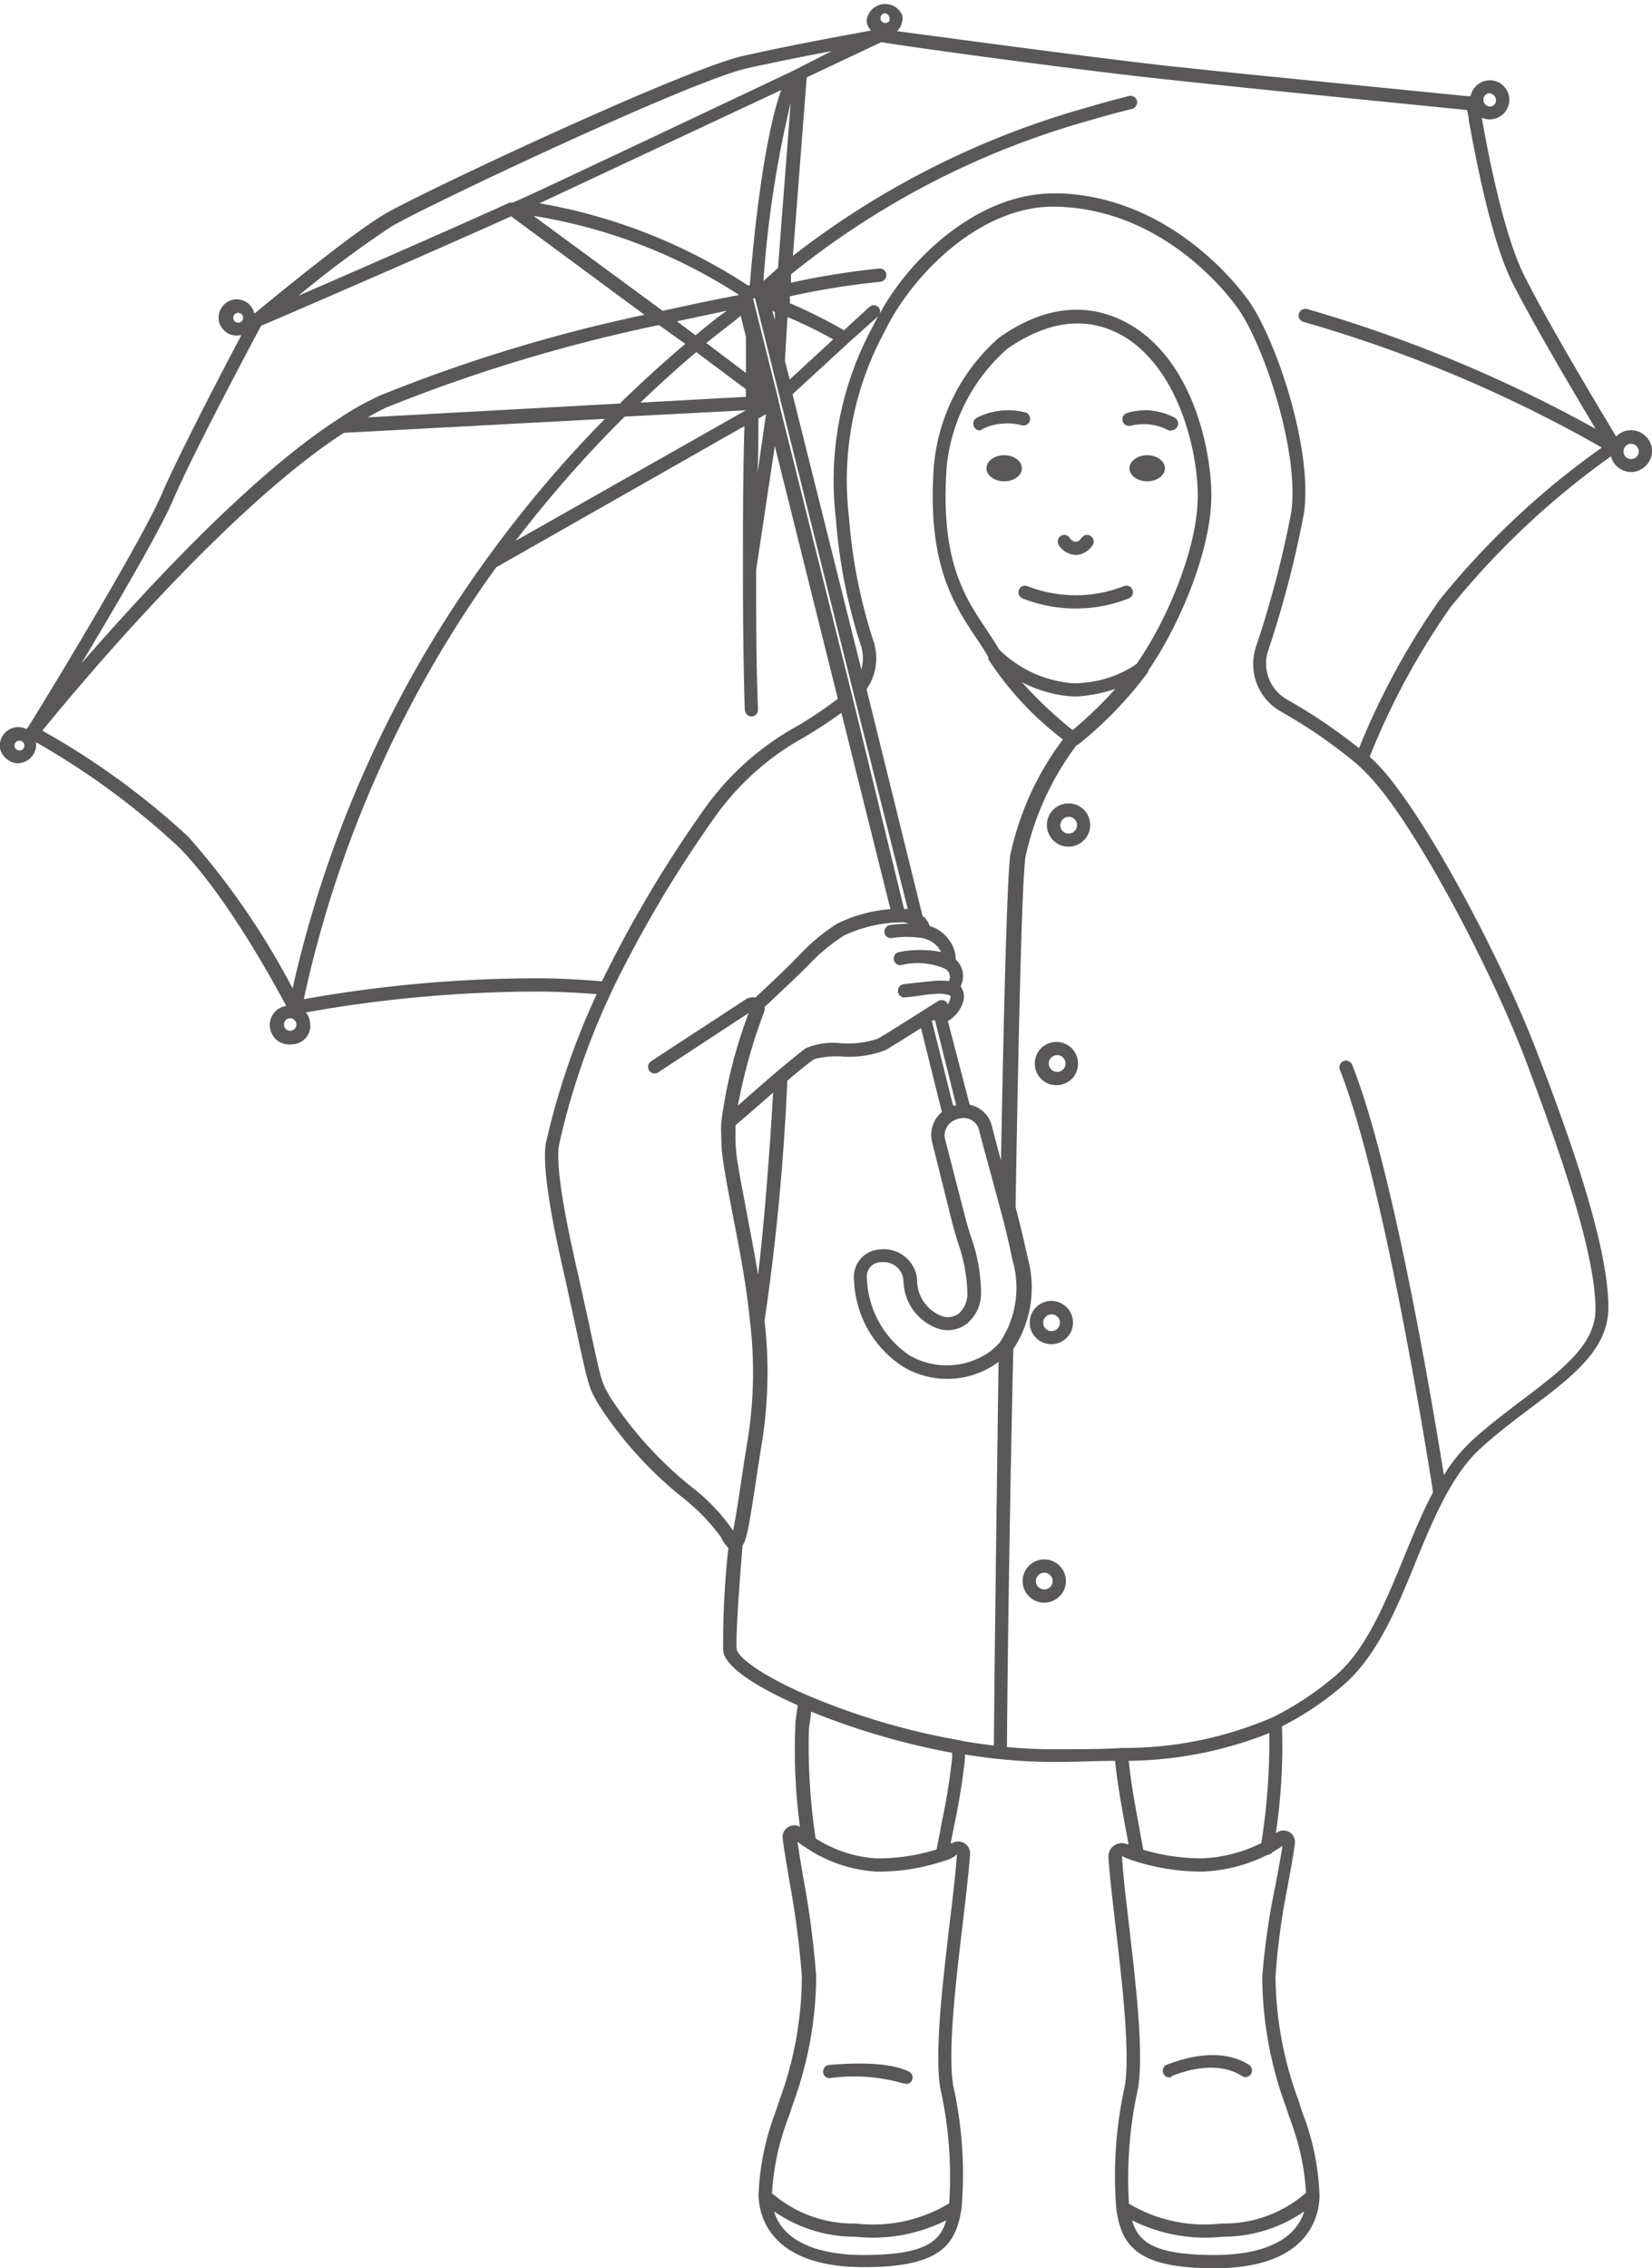 <svg xmlns="http://www.w3.org/2000/svg" viewBox="0 0 88.59 121.63"><defs><style>.cls-1{fill:#595757;}</style></defs><g id="レイヤー_2" data-name="レイヤー 2"><g id="デザイン"><g id="path"><path class="cls-1" d="M65.13,121.63c-4.06,0-5-1.13-5.27-3.22h0a22.17,22.17,0,0,1,.46-6.55c.29-1.83-.13-5.42-.5-8.59-.16-1.37-.31-2.67-.38-3.67a.72.72,0,0,1,1-.71l.08,0-.12-.64c-.24-1.3-.51-2.78-.6-3.83-1,0-2,.06-3.38.06a28.55,28.55,0,0,1-2.87-.16q-.89-.09-1.8-.24v.21a35.23,35.23,0,0,1-.57,3.55c-.07.34-.14.69-.2,1l.08,0a.63.63,0,0,1,.66,0,.65.65,0,0,1,.3.59c-.07,1-.23,2.31-.39,3.7-.36,3-.81,6.82-.52,8.67a21.8,21.8,0,0,1,.46,6.55h0c-.28,2.09-1.21,3.22-5.26,3.22-5.23,0-5.63-3-5.63-3.89h0a13.9,13.9,0,0,1,.92-4.46l.22-.66A19.38,19.38,0,0,0,43,106a47.18,47.18,0,0,0-.67-5.14c-.15-.91-.29-1.72-.36-2.29a.61.61,0,0,1,.32-.61.6.6,0,0,1,.61,0,30.78,30.78,0,0,1-.25-5.39c0-.35.08-.74.13-1.13-1.56-.69-3.92-1.9-4-2.95A46.61,46.61,0,0,1,39.06,83a1.72,1.72,0,0,1-.4-.58,10.92,10.92,0,0,0-2.06-2.12,21,21,0,0,1-4.42-4.86l-.11-.18c-.5-.86-.5-.86-1.24-4.29l-.48-2.21c-.49-2.14-1.39-6.13-1.05-7.58A39.57,39.57,0,0,1,32,53.31c-1-.08-2.05-.13-3-.14a71.1,71.1,0,0,0-12.6,1.12.91.91,0,0,1,.22.5A1,1,0,0,1,15.67,56a1.07,1.07,0,0,1-.78-.19,1.06,1.06,0,0,1-.41-.69,1,1,0,0,1,.19-.77,1,1,0,0,1,.68-.41h0c-.63-1.18-3.25-6-5.79-8.54A40.8,40.8,0,0,0,1.93,39.8v0a1,1,0,0,1-.81,1.11.92.92,0,0,1-.72-.18A1,1,0,0,1,0,40.13H0a1,1,0,0,1,.18-.73A1,1,0,0,1,.83,39a.93.93,0,0,1,.59.1A.39.39,0,0,1,1.5,39V39C3,36.61,7.73,28.73,8.67,26.5c.86-2,3.22-6.54,4.27-8.52l-.11,0a.94.94,0,0,1-.72-.18,1,1,0,0,1-.38-.63h0a1,1,0,0,1,.81-1.11,1,1,0,0,1,.73.18,1,1,0,0,1,.37.58c.71-.59,5.06-4.18,6.94-5.31S36.77,3.67,39.85,3c2.51-.57,5.74-1.16,6.86-1.36a.87.87,0,0,1-.24-.5A1,1,0,0,1,48.39.83a1,1,0,0,1-.18.72,1.31,1.31,0,0,1-.11.12C50.61,2,57.92,3,62.58,3.53l4,.42L78.71,5.16l.15,0a1.11,1.11,0,0,1,.19-.43,1.06,1.06,0,0,1,.69-.41,1,1,0,0,1,.77.19,1.07,1.07,0,0,1,.42.69,1.06,1.06,0,0,1-.88,1.19,1.07,1.07,0,0,1-.59-.08h0c.32,1.81,1.16,6.25,2.29,8.49,1.24,2.49,4.14,7.32,4.92,8.61a1.1,1.1,0,0,1,.63-.33,1.14,1.14,0,0,1,1.28.94,1.11,1.11,0,0,1-.21.83,1.16,1.16,0,0,1-.73.45,1.12,1.12,0,0,1-1.25-.83,43.31,43.31,0,0,0-8.62,8.11,39.32,39.32,0,0,0-4.32,8,8.9,8.9,0,0,1,.75.76c2.58,3,6.51,10.51,8.3,15.28,2,5.19,3.75,10.42,3.75,13.49,0,2.25-1.93,3.71-4.18,5.4-.9.68-1.84,1.39-2.72,2.2-1.53,1.42-2.51,3.8-3.46,6.11-1,2.48-2.07,5-3.84,6.53a16.33,16.33,0,0,1-3.3,2.22h0a32.2,32.2,0,0,1-.33,5.73l0,0a.64.64,0,0,1,.7-.07.62.62,0,0,1,.32.62c-.08.61-.23,1.44-.41,2.41A37.56,37.56,0,0,0,68.4,106a19.53,19.53,0,0,0,1.23,6.62l.21.66a13.46,13.46,0,0,1,.92,4.43h0C70.76,118.66,70.35,121.63,65.13,121.63Zm-4.42-2.57c.32,1.15,1.17,1.86,4.42,1.86,2.67,0,4.36-.84,4.81-2.34a7.65,7.65,0,0,1-4.38,1.36A8.74,8.74,0,0,1,60.71,119.06Zm-19.2-.48c.44,1.5,2.14,2.34,4.81,2.34,3.25,0,4.1-.71,4.42-1.86a8.79,8.79,0,0,1-4.86.88A7.59,7.59,0,0,1,41.51,118.58Zm19-.43a7.91,7.91,0,0,0,5,1.08,6.66,6.66,0,0,0,4.53-1.65,13.45,13.45,0,0,0-.88-4l-.22-.66A20.4,20.4,0,0,1,67.69,106a38.58,38.58,0,0,1,.7-4.87c.15-.81.3-1.57.38-2.15a5.89,5.89,0,0,1-.52.33.36.36,0,0,1-.28.15,8.42,8.42,0,0,1-3.51.9,11.89,11.89,0,0,1-3.57-.55h0a5.46,5.46,0,0,1-.72-.28c.05,1,.21,2.29.37,3.66.37,3.21.8,6.85.49,8.78A22.35,22.35,0,0,0,60.54,118.15Zm-19.14-.57a6.64,6.64,0,0,0,4.53,1.65,7.86,7.86,0,0,0,5-1.08,21.56,21.56,0,0,0-.48-6.19c-.31-1.94.13-5.62.51-8.87.17-1.38.32-2.68.39-3.66a1.44,1.44,0,0,1-.67.35h0a11.06,11.06,0,0,1-3.66.58,7.55,7.55,0,0,1-3.75-1.27h0a5.33,5.33,0,0,1-.47-.33c.07.54.19,1.24.32,2a48.5,48.5,0,0,1,.68,5.23,20.23,20.23,0,0,1-1.25,6.84l-.22.66A13.64,13.64,0,0,0,41.4,117.58ZM61.31,99.19a11.05,11.05,0,0,0,3.14.46,7.73,7.73,0,0,0,3.19-.82,35.43,35.43,0,0,0,.43-5.9,21,21,0,0,1-7.54,1.49c.09,1,.35,2.45.59,3.73C61.18,98.51,61.25,98.86,61.31,99.19Zm-17.57-.61A6.73,6.73,0,0,0,47,99.65a10.38,10.38,0,0,0,3.23-.48c.08-.45.18-.94.27-1.44a34,34,0,0,0,.56-3.46l0-.28a39.15,39.15,0,0,1-7.57-2.21c0,.31-.08.62-.11.91A32.57,32.57,0,0,0,43.74,98.58ZM54,93.68q1.27.12,2.46.12c1.48,0,2.65,0,3.7-.07a20.07,20.07,0,0,0,8.08-1.64h0a16.2,16.2,0,0,0,3.37-2.23c1.63-1.38,2.65-3.86,3.64-6.26.5-1.22,1-2.46,1.6-3.58-.48-3.06-2.75-17-5-22.66a.35.35,0,0,1,.66-.26c2.12,5.28,4.23,17.69,4.92,22a8.77,8.77,0,0,1,1.46-1.81c.9-.83,1.86-1.55,2.78-2.25,2.09-1.58,3.89-2.94,3.89-4.83,0-3-1.87-8.36-3.7-13.24-1.77-4.71-5.64-12.15-8.17-15.06A11.88,11.88,0,0,0,72.8,41h0a26.88,26.88,0,0,0-4.14-2.86,2.93,2.93,0,0,1-1.32-3.42,54.74,54.74,0,0,0,1.9-7.23c.47-3.14-1.44-9-2.89-11-.62-.86-4-5.18-9.51-5.4-4.23-.23-8,3.76-9.39,6.67a16.72,16.72,0,0,0-1.92,10,28.19,28.19,0,0,0,1.34,6.71,2.92,2.92,0,0,1-.4,2.49l3,12.15a1.13,1.13,0,0,1,.39.55,1.89,1.89,0,0,1,1,.7,1.74,1.74,0,0,1,.39,1.09c.06.05.1.11.15.16a1.21,1.21,0,0,1,.11,1.28.91.91,0,0,1,.17.7,1.8,1.8,0,0,1-.75,1.1l-.1.06L52,59.24a1.55,1.55,0,0,1,1.2,1.17c.15.61.32,1.22.48,1.82.18-9.85.35-15.36.5-16.39A15.81,15.81,0,0,1,57,39.65a17.22,17.22,0,0,1-4-4.3L53,35.24v0c-.2-.36-.44-.72-.69-1.09-1.16-1.75-2.61-3.93-2.23-9.17a10.37,10.37,0,0,1,3.49-6.87c3.06-2.17,5.48-1.59,7-.72,3.47,2,4.39,6.88,4.39,9.18,0,2.91-1.68,6.89-3.33,9.31l-.06.09,0,.06v0a20.65,20.65,0,0,1-3.72,3.87.27.27,0,0,1-.12.06,15.4,15.4,0,0,0-2.74,6c-.16,1.09-.34,7.4-.53,18.76.19.73.43,1.69.64,2.68a6,6,0,0,1-.76,4.94C54.1,82.68,54,92.4,54,93.68Zm-2.47-.34c.6.11,1.19.19,1.77.26,0-1.49.11-10.65.25-20.57a4.63,4.63,0,0,1-5.1.27,5.76,5.76,0,0,1-2.65-4.67A1.47,1.47,0,0,1,47.18,67a1.79,1.79,0,0,1,2,1.59,2.07,2.07,0,0,0,1.37,2,1,1,0,0,0,.86-.15,1.41,1.41,0,0,0,.47-1,8.81,8.81,0,0,0-.52-2.84q-.15-.48-.27-.93L50,61.3a1.6,1.6,0,0,1,.51-1.67l-1.12-4.5c-.69.43-1.42.9-1.91,1.18a5.36,5.36,0,0,1-2.36.34,4.78,4.78,0,0,0-1.45.14c-.28.19-.77.58-1.45,1.16A125.83,125.83,0,0,1,41,70.83a24,24,0,0,1-.1,6.27c-.16,1-.29,1.8-.39,2.51-.34,2.19-.46,2.94-.69,3.26-.19,2.3-.38,5-.31,5.58.05.35,1.11,1.31,3.87,2.49h0a37.3,37.3,0,0,0,8.15,2.39ZM32.81,53.15A38.7,38.7,0,0,0,30,61.3c-.31,1.3.61,5.33,1.05,7.26l.49,2.22c.71,3.32.71,3.32,1.15,4.08l.11.18a20.53,20.53,0,0,0,4.28,4.69,10.22,10.22,0,0,1,2.22,2.33l0,.07c.11-.47.26-1.45.44-2.63.1-.71.23-1.55.39-2.51a23,23,0,0,0,.09-6.13v0c-.2-2-.56-3.83-.91-5.64-.18-.93-.35-1.83-.49-2.68a9.61,9.61,0,0,1-.14-1.6,6.74,6.74,0,0,1,0-.77h0a26,26,0,0,1,1.47-5.85L35.3,57.5a.34.34,0,0,1-.49-.1.36.36,0,0,1,.1-.49l5.14-3.36a.77.77,0,0,1,.46-.06c.77-.72,2-1.88,2.14-2.06l.13-.12a10.17,10.17,0,0,1,2.13-1.79,7.85,7.85,0,0,1,2.84-.77L45.12,38.22c-.64.48-1.3.89-1.95,1.29a14.32,14.32,0,0,0-4.74,4.17,64.89,64.89,0,0,0-5.62,9.46ZM47.35,67.68h-.11a.77.77,0,0,0-.75.89,5.19,5.19,0,0,0,2.3,4.12,4,4,0,0,0,4.4-.29,4.09,4.09,0,0,0,.42-.41l0,0a5.26,5.26,0,0,0,.68-4.44c-.2-1-.45-2-.64-2.69h0l-.54-2c-.2-.74-.41-1.49-.6-2.23a.85.85,0,0,0-.81-.68h0a1.13,1.13,0,0,0-.61.17h0a.88.88,0,0,0-.4,1l1.1,4.27c.08.29.17.6.27.91a9.18,9.18,0,0,1,.55,3.08A2.1,2.1,0,0,1,51.82,71a1.68,1.68,0,0,1-1.43.27,2.76,2.76,0,0,1-1.94-2.6A1.06,1.06,0,0,0,47.35,67.68Zm-7.91-7.34c0,.19,0,.38,0,.56a9.26,9.26,0,0,0,.12,1.49c.14.85.32,1.74.49,2.67s.42,2.16.6,3.29c.36-2.93.66-7.16.81-9.76l-1.25,1.09Zm1.48-5.93a29.6,29.6,0,0,0-1.35,4.87l.16-.13c.56-.5,1.24-1.1,1.88-1.64s1.3-1.09,1.62-1.31a3.73,3.73,0,0,1,1.84-.26,5.09,5.09,0,0,0,2-.24c.58-.34,1.5-.92,2.27-1.41l0,0,.78-.49h0l.19-.12a.36.36,0,0,1,.49.11.36.36,0,0,1,0,.09.87.87,0,0,0,.16-.34.21.21,0,0,0,0-.16,2,2,0,0,0-.93-.07c-.27,0-.56.06-.83.1l-.71.08a.36.36,0,0,1-.06-.71l.68-.08.87-.09a3.8,3.8,0,0,1,.91,0,.5.5,0,0,0-.05-.52.67.67,0,0,0-.15-.14h0a3.74,3.74,0,0,0-2.36-.2.35.35,0,1,1-.1-.7,5.87,5.87,0,0,1,2.24,0c-.05-.08-.1-.17-.16-.25a1.43,1.43,0,0,0-.88-.5,5.41,5.41,0,0,0-1.61,0,.34.34,0,0,1-.39-.31.36.36,0,0,1,.31-.39,8.44,8.44,0,0,1,1-.07h0l-.24-.07-.33,0h0a7.49,7.49,0,0,0-2.9.7,10.14,10.14,0,0,0-2,1.68l-.13.12C43,52.12,41.77,53.28,41,54a.63.63,0,0,1-.08.4Zm9.06.32v.05l1.13,4.5.17,0-1.14-4.57h0v0Zm-34.47-.12h0a.32.32,0,0,0-.22.13.36.36,0,0,0-.06.25h0a.34.34,0,0,0,.13.22.36.36,0,0,0,.25.06.36.36,0,0,0,.22-.13.34.34,0,0,0-.07-.47A.31.31,0,0,0,15.51,54.61Zm11.1-24.19A62,62,0,0,0,16.29,53.58a71.1,71.1,0,0,1,12.64-1.12c1.08,0,2.2.07,3.35.16a65.78,65.78,0,0,1,5.57-9.35,14.89,14.89,0,0,1,4.95-4.36,24.07,24.07,0,0,0,2.13-1.44L41.55,23.92l-1,6.64c0,2.74,0,5.19.1,7.5a.36.36,0,0,1-.35.36.38.38,0,0,1-.36-.34c-.07-2.32-.1-4.78-.1-7.54,0-2.41,0-5,.08-7.69ZM2.27,39.18a41.16,41.16,0,0,1,7.83,5.69A41,41,0,0,1,15.69,53,62.56,62.56,0,0,1,26.08,30h0a64.54,64.54,0,0,1,6.36-7.54l-14,.75C12,27.38,3.84,37.25,2.27,39.18Zm46.21,9.56.2,0L45.73,37h0L40.49,16v0h0a.09.09,0,0,0-.09,0h0l0,0a.11.11,0,0,0,0,.08l1.35,5.39a.07.07,0,0,1,0,.05l4,16h0ZM1,39.72h0a.27.27,0,0,0-.17.1.29.29,0,0,0-.05.2h0a.25.25,0,0,0,.11.17.25.25,0,0,0,.19.05.26.26,0,0,0,.12-.47A.3.3,0,0,0,1,39.72ZM56.49,10.37h.37c5.83.23,9.4,4.79,10.06,5.7,1.54,2.14,3.51,8.13,3,11.48A55.76,55.76,0,0,1,68,34.91a2.21,2.21,0,0,0,1,2.59,29.47,29.47,0,0,1,3.88,2.62,39.72,39.72,0,0,1,4.31-7.94A43.27,43.27,0,0,1,85.9,24a72.65,72.65,0,0,0-16-6.74.36.36,0,0,1-.25-.44.37.37,0,0,1,.44-.25A74.15,74.15,0,0,1,85.57,23c-1.15-1.91-3.39-5.71-4.46-7.83-1.17-2.33-2-6.85-2.34-8.69,0-.24-.08-.44-.1-.58h0c-1.37-.14-7.17-.71-12.13-1.22l-4-.42c-5.36-.58-14.23-1.81-15.28-2l-4,1.89-.74,9.57A45.87,45.87,0,0,1,58.2,5.79h0c.75-.22,1.53-.44,2.34-.64a.36.36,0,0,1,.43.25.37.37,0,0,1-.26.44c-.79.19-1.55.4-2.29.62h0a44.57,44.57,0,0,0-16,8.25l0,.45a41.69,41.69,0,0,1,4.72-.76.35.35,0,0,1,.39.31.37.37,0,0,1-.31.4,41.6,41.6,0,0,0-4.86.78l0,.37a27,27,0,0,1,2.9,1.45l1.35-1.24a.36.36,0,0,1,.5,0,.37.37,0,0,1,.07.35C48.73,13.92,52.4,10.37,56.49,10.37ZM54.8,36.58a22.88,22.88,0,0,0,2.72,2.57h0a21.69,21.69,0,0,0,2.29-2.21,7.91,7.91,0,0,1-1.57.36,3.89,3.89,0,0,1-1.18,0A7,7,0,0,1,54.8,36.58Zm-1.22-1.75a6.32,6.32,0,0,0,3.61,1.77,3.29,3.29,0,0,0,1,0,5.76,5.76,0,0,0,2.76-1l.07-.1c1.6-2.33,3.21-6.14,3.21-8.91,0-2.5-1.07-6.85-4-8.57-1.89-1.09-4-.86-6.22.69A9.69,9.69,0,0,0,50.77,25c-.37,5,.95,7,2.11,8.73C53.13,34.11,53.37,34.47,53.58,34.83ZM42.5,21.14,46.19,35.9a2.26,2.26,0,0,0,0-1.21,29,29,0,0,1-1.36-6.83,17.31,17.31,0,0,1,2-10.4c.08-.16.16-.33.26-.5l0,0L45.48,18.4h0ZM14,17.47c-.47.88-3.69,6.92-4.7,9.3-.64,1.53-3,5.58-4.93,8.8,3.36-3.86,9-10,13.71-13.06h0a15.64,15.64,0,0,1,2.32-1.31,84.32,84.32,0,0,1,14.16-4.32L27.41,11.6C22.48,13.82,15,17.05,14,17.47ZM33.5,22.34A65.35,65.35,0,0,0,27.65,29L40,22Zm7.17.1c0,1,0,2-.05,2.93l.46-3.16Zm46.4,1.83a.39.39,0,0,0,.46.34.37.37,0,0,0,.27-.16.46.46,0,0,0,.08-.3.43.43,0,0,0-.47-.35A.41.41,0,0,0,87.07,24.27ZM35.34,17.43a86.27,86.27,0,0,0-14.62,4.42,11.39,11.39,0,0,0-1,.53l13.52-.74c1.15-1.13,2.33-2.2,3.51-3.2Zm2,1.45c-1,.84-2,1.75-3,2.71L40,21.28v-.41Zm4.75.47.26,1,2.33-2.15A23.41,23.41,0,0,0,42.23,17Zm-4.19-.94L40,20c0-.73,0-1.38,0-1.94l-.28-1.13C39.3,17.29,38.64,17.78,37.86,18.41Zm-1.6-1.18,1,.75c.64-.53,1.21-1,1.68-1.32Zm-23.57-.45h0a.26.26,0,0,0-.22.3h0a.27.27,0,0,0,.1.17.29.29,0,0,0,.2.05.26.26,0,0,0,.12-.47A.3.3,0,0,0,12.69,16.78Zm28.69-.11.13.5,0-.44Zm-12.82-5.1,6.94,5.1c1.92-.43,3.4-.72,4.1-.85A28.47,28.47,0,0,0,28.56,11.57Zm16-8.83c-1.39.26-3.1.6-4.57.93C37,4.36,22.94,11,21,12.14a57.81,57.81,0,0,0-5,3.72c2.9-1.26,7.85-3.42,11.34-5h0l.11,0,.06,0c.71-.31,1.34-.61,1.88-.86,2.76-1.29,8.83-4.16,13.07-6.17h0l.26-.13h0ZM28.93,10.9A29.62,29.62,0,0,1,40.1,15.3l.11,0h0c.17-2.19.69-7.66,1.68-10.47L29.66,10.56ZM42.4,5.52a57.91,57.91,0,0,0-1.46,9.55l.78-.7Zm37.16-.1a.35.35,0,0,0,.38.29.33.33,0,0,0,.28-.39.34.34,0,0,0-.13-.22A.35.35,0,0,0,79.84,5a.36.36,0,0,0-.22.13A.34.34,0,0,0,79.56,5.42ZM47.43.71h0a.26.26,0,0,0-.21.3h0a.23.23,0,0,0,.1.17.29.29,0,0,0,.2.05.3.3,0,0,0,.17-.1.29.29,0,0,0,0-.2.28.28,0,0,0-.11-.17A.27.27,0,0,0,47.43.71Zm1.14,111a.32.32,0,0,1-.16,0,9.51,9.51,0,0,0-3.88-.28.34.34,0,0,1-.39-.31.36.36,0,0,1,.31-.39c.12,0,2.94-.32,4.28.35a.35.35,0,0,1-.16.67Zm14.13-.31a.36.36,0,0,1-.15-.68c.11,0,2.56-1.17,4.43,0a.37.37,0,0,1,.11.49.35.35,0,0,1-.49.11c-1.55-1-3.72,0-3.75,0A.26.26,0,0,1,62.7,111.41ZM56,85.94a1.16,1.16,0,1,1,1.16-1.16A1.16,1.16,0,0,1,56,85.94Zm0-1.61a.46.46,0,0,0-.45.45.45.45,0,0,0,.45.45.45.45,0,0,0,.45-.45A.45.45,0,0,0,56,84.33Zm.39-12.25a1.16,1.16,0,1,1,1.15-1.15A1.16,1.16,0,0,1,56.35,72.08Zm0-1.6a.45.45,0,0,0-.45.45.45.45,0,0,0,.45.45.46.46,0,0,0,.45-.45A.45.45,0,0,0,56.35,70.48Zm.3-12.29A1.16,1.16,0,1,1,57.81,57,1.15,1.15,0,0,1,56.65,58.19Zm0-1.61a.45.45,0,1,0,.45.45A.45.45,0,0,0,56.65,56.58Zm.62-11.18a1.16,1.16,0,1,1,1.15-1.15A1.16,1.16,0,0,1,57.27,45.4Zm0-1.6a.45.45,0,0,0-.45.45.45.45,0,0,0,.45.45.46.46,0,0,0,.45-.45A.45.45,0,0,0,57.27,43.8Z"/></g><g id="face"><path class="cls-1" d="M57.69,32.63h-.07a7.77,7.77,0,0,1-2.78-.54.35.35,0,1,1,.26-.66,7.06,7.06,0,0,0,5.17,0,.35.35,0,0,1,.26.66A7.7,7.7,0,0,1,57.69,32.63Z"/><path class="cls-1" d="M57.69,29.76a1.15,1.15,0,0,1-.9-.51.36.36,0,0,1,.08-.5.35.35,0,0,1,.49.08c0,.05.16.23.34.22s.26-.16.31-.22a.35.35,0,0,1,.49-.08.36.36,0,0,1,.08.5,1.16,1.16,0,0,1-.85.51Z"/><ellipse class="cls-1" cx="53.85" cy="25.11" rx="0.95" ry="0.7"/><ellipse class="cls-1" cx="61.52" cy="25.11" rx="0.95" ry="0.7"/><path class="cls-1" d="M52.53,23.08a.36.36,0,0,1-.16-.67,3.61,3.61,0,0,1,1.42-.4,3.54,3.54,0,0,1,1.12.09.36.36,0,1,1-.17.69,3,3,0,0,0-.89-.08A2.88,2.88,0,0,0,52.7,23,.33.33,0,0,1,52.53,23.08Z"/><path class="cls-1" d="M62.84,23.08a.35.35,0,0,1-.17,0,2.88,2.88,0,0,0-1.14-.33,3,3,0,0,0-.9.08.36.36,0,0,1-.43-.26.36.36,0,0,1,.26-.43A3.52,3.52,0,0,1,61.58,22a3.61,3.61,0,0,1,1.42.4.36.36,0,0,1-.16.67Z"/></g></g></g></svg>